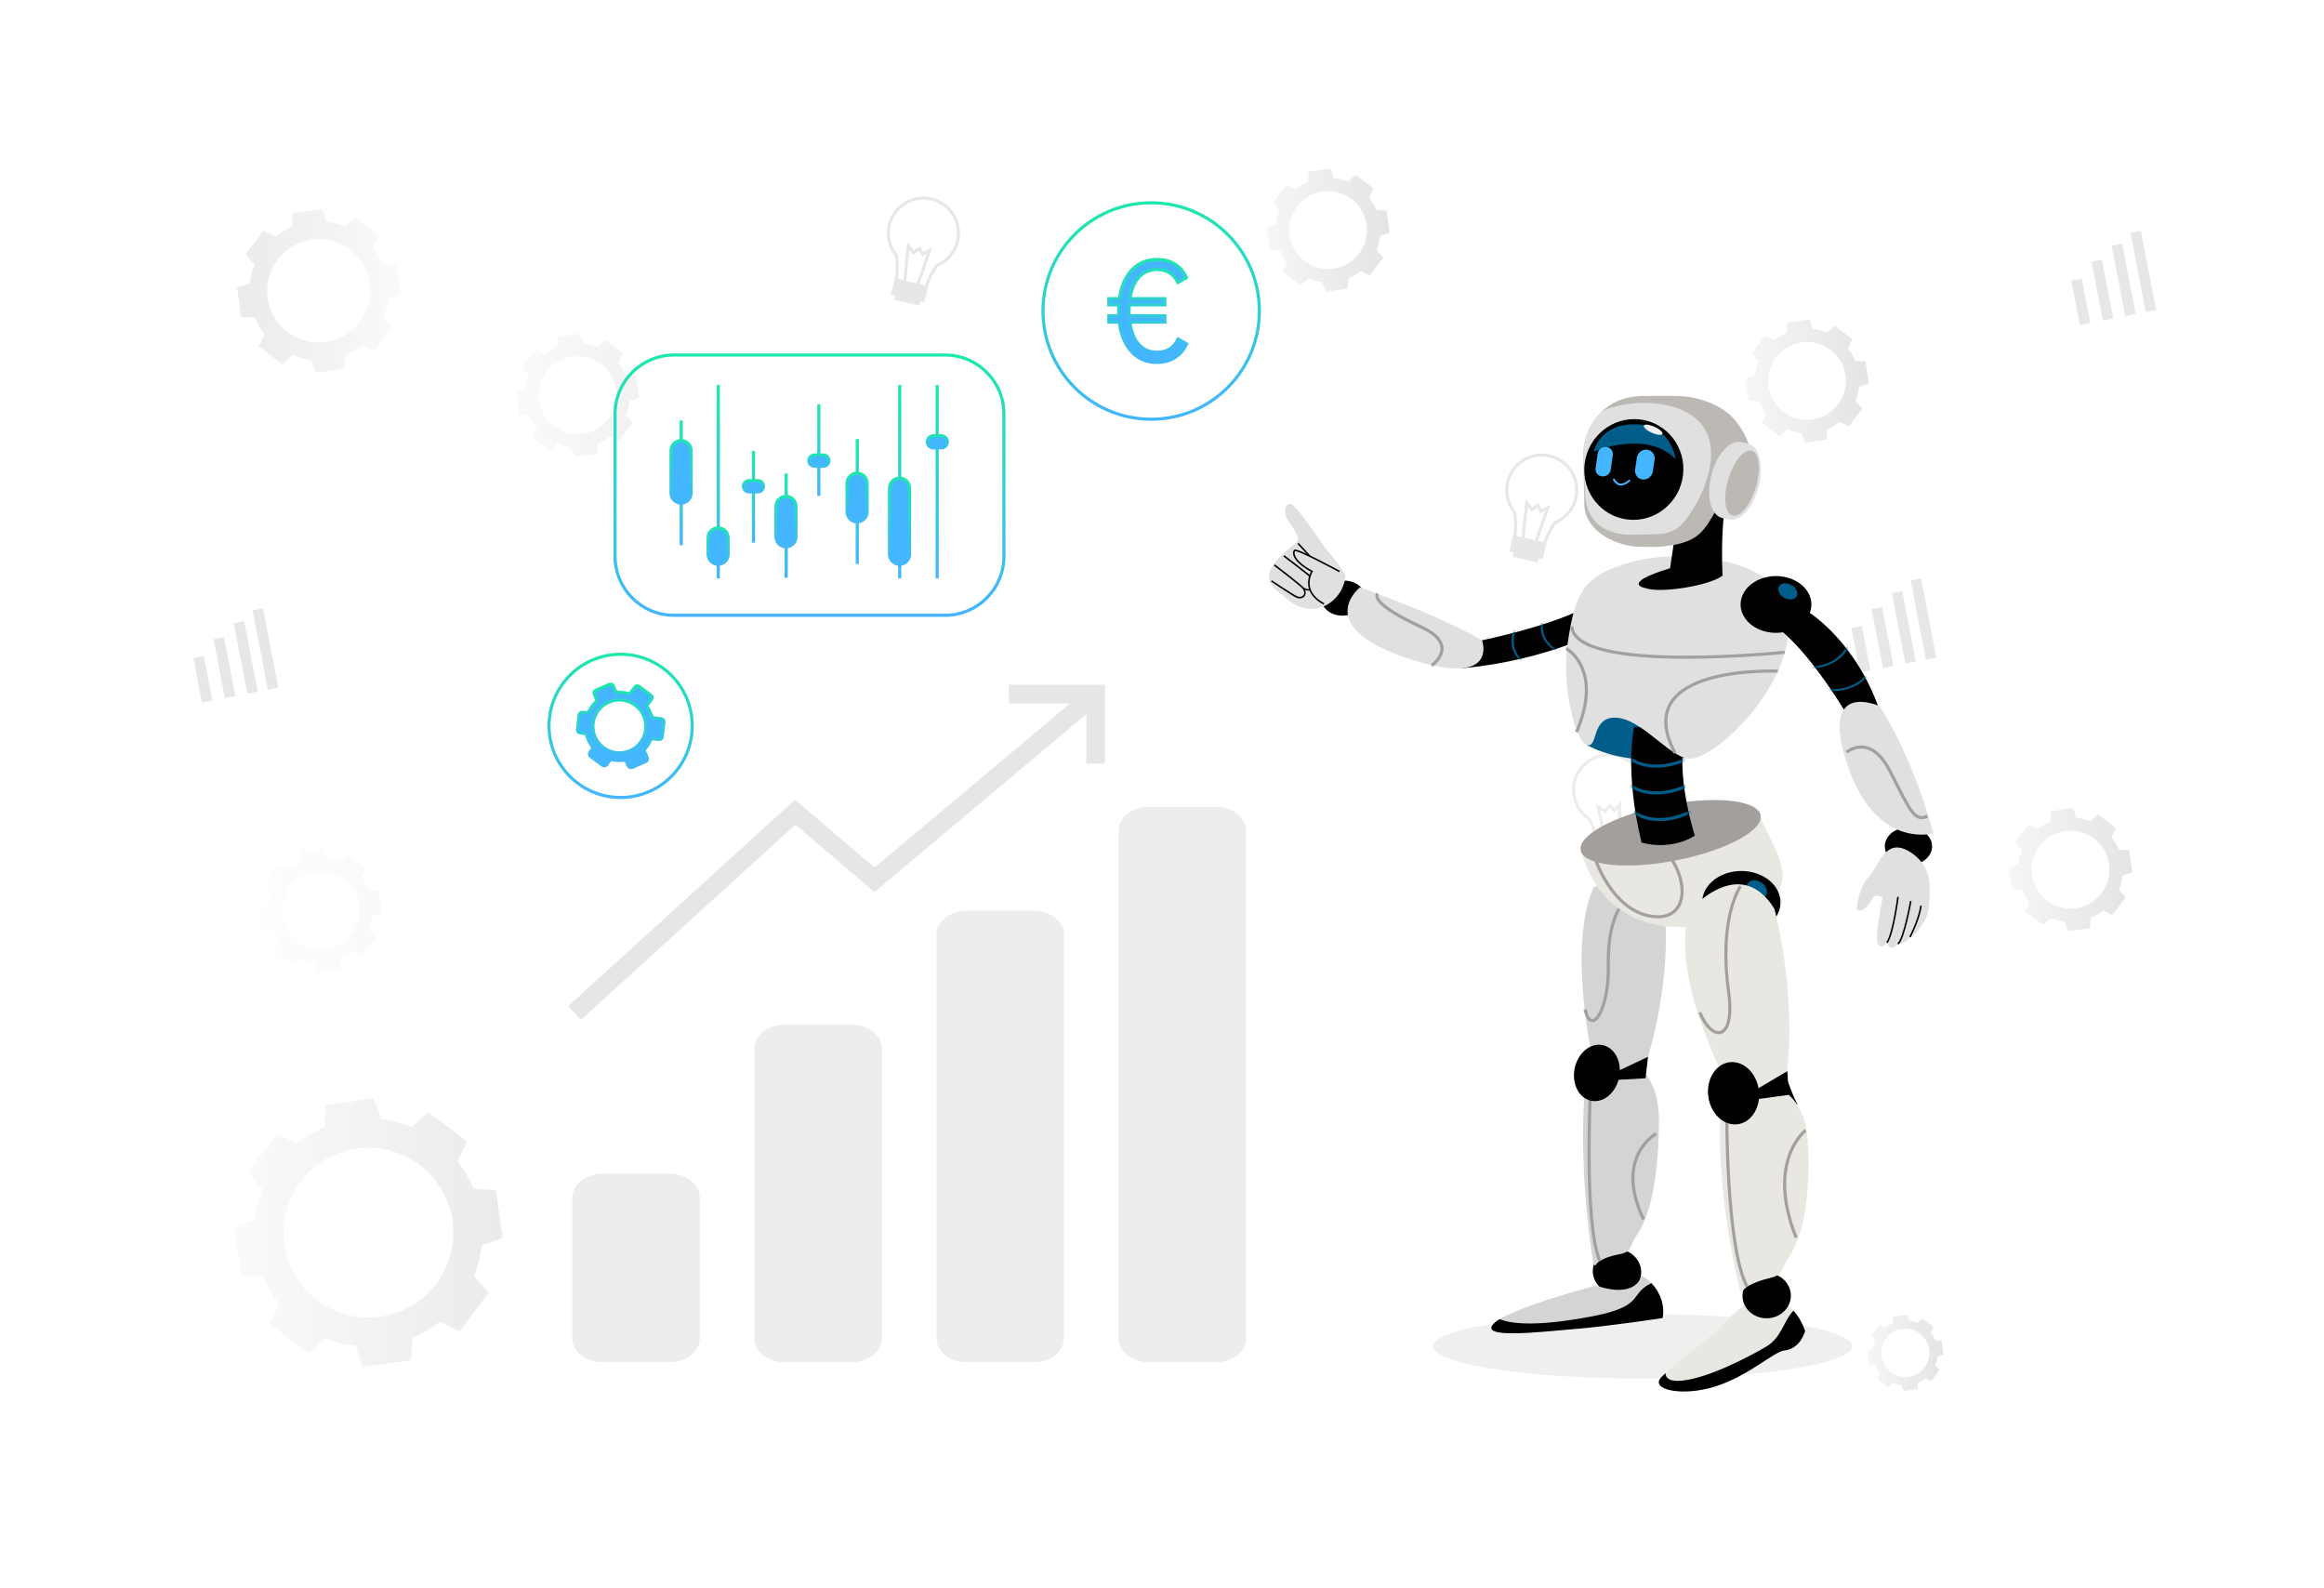 <svg xmlns="http://www.w3.org/2000/svg" width="745" height="509" viewBox="0 0 745 509" fill="none"><g filter="url(#filter0_d_803_9345)"><rect x="20" y="20" width="705" height="469" rx="14" fill="white" fill-opacity="0.4"></rect></g><g opacity="0.5"><path d="M84.33 409.17C85.65 412.35 87.41 415.28 89.5 417.9L86.42 424.35L92.63 429.01L98.84 433.67L104.17 428.91C107.28 430.19 110.58 431.05 114 431.43L116.38 438.16L124.07 437.06L131.76 435.96L132.17 428.83C135.35 427.51 138.28 425.75 140.9 423.66L147.35 426.74L152.01 420.53L156.67 414.32L151.91 408.99C153.19 405.88 154.05 402.58 154.43 399.16L161.16 396.78L160.06 389.09L158.96 381.4L151.83 380.99C150.51 377.81 148.75 374.88 146.66 372.26L149.74 365.81L143.53 361.15L137.32 356.49L131.99 361.25C128.88 359.97 125.58 359.11 122.16 358.73L119.78 352L112.09 353.1L104.4 354.2L103.99 361.33C100.81 362.65 97.88 364.41 95.26 366.5L88.81 363.42L84.15 369.63L79.49 375.84L84.25 381.17C82.97 384.28 82.11 387.58 81.73 391L75 393.38L76.1 401.07L77.2 408.76L84.33 409.17ZM114.25 368.14C129.13 366.02 142.91 376.35 145.03 391.23C147.15 406.11 136.82 419.89 121.94 422.01C107.06 424.13 93.28 413.8 91.16 398.92C89.03 384.05 99.37 370.27 114.25 368.14Z" fill="url(#paint0_linear_803_9345)"></path></g><g opacity="0.5"><path d="M122.768 84.647C121.964 82.711 120.893 80.927 119.621 79.332L121.496 75.406L117.716 72.57L113.936 69.733L110.691 72.63C108.798 71.851 106.789 71.328 104.707 71.097L103.259 67L98.578 67.669L93.897 68.339L93.647 72.679C91.711 73.483 89.928 74.554 88.333 75.826L84.407 73.951L81.57 77.732L78.734 81.512L81.631 84.756C80.852 86.649 80.328 88.658 80.097 90.74L76 92.189L76.67 96.87L77.34 101.551L81.68 101.8C82.483 103.736 83.555 105.519 84.827 107.114L82.952 111.04L86.732 113.877L90.512 116.714L93.757 113.816C95.65 114.595 97.659 115.119 99.74 115.35L101.189 119.447L105.87 118.777L110.551 118.108L110.801 113.767C112.736 112.964 114.52 111.893 116.115 110.62L120.041 112.495L122.878 108.715L125.714 104.935L122.817 101.691C123.596 99.797 124.119 97.789 124.351 95.707L128.447 94.258L127.778 89.577L127.108 84.896L122.768 84.647ZM104.555 109.622C95.498 110.913 87.109 104.625 85.819 95.567C84.528 86.509 90.817 78.121 99.874 76.831C108.932 75.54 117.32 81.828 118.61 90.886C119.907 99.938 113.613 108.326 104.555 109.622Z" fill="url(#paint1_linear_803_9345)"></path></g><g opacity="0.5"><path d="M169.625 133.133C170.235 134.593 171.035 135.933 171.995 137.133L170.585 140.093L173.435 142.233L176.285 144.373L178.725 142.193C180.145 142.783 181.665 143.173 183.235 143.353L184.325 146.443L187.845 145.943L191.365 145.443L191.555 142.173C193.015 141.563 194.355 140.763 195.555 139.803L198.515 141.213L200.655 138.363L202.795 135.513L200.615 133.073C201.205 131.653 201.595 130.133 201.775 128.563L204.865 127.473L204.365 123.953L203.865 120.433L200.595 120.243C199.985 118.783 199.185 117.443 198.225 116.243L199.635 113.283L196.785 111.143L193.935 109.003L191.495 111.183C190.075 110.593 188.555 110.203 186.985 110.023L185.895 106.933L182.375 107.433L178.855 107.933L178.665 111.203C177.205 111.813 175.865 112.613 174.665 113.573L171.705 112.163L169.565 115.013L167.425 117.863L169.605 120.303C169.015 121.723 168.625 123.243 168.445 124.813L165.355 125.903L165.855 129.423L166.355 132.943L169.625 133.133ZM183.345 114.323C190.165 113.353 196.485 118.093 197.455 124.913C198.425 131.733 193.685 138.053 186.865 139.023C180.045 139.993 173.725 135.253 172.755 128.433C171.785 121.613 176.525 115.293 183.345 114.323Z" fill="url(#paint2_linear_803_9345)"></path></g><path d="M648.27 285.2C648.88 286.66 649.68 288 650.64 289.2L649.23 292.16L652.08 294.3L654.93 296.44L657.37 294.26C658.79 294.85 660.31 295.24 661.88 295.42L662.97 298.51L666.49 298.01L670.01 297.51L670.2 294.24C671.66 293.63 673 292.83 674.2 291.87L677.16 293.28L679.3 290.43L681.44 287.58L679.26 285.14C679.85 283.72 680.24 282.2 680.42 280.63L683.51 279.54L683.01 276.02L682.51 272.5L679.24 272.31C678.63 270.85 677.83 269.51 676.87 268.31L678.28 265.35L675.43 263.21L672.58 261.07L670.14 263.25C668.72 262.66 667.2 262.27 665.63 262.09L664.54 259L661.02 259.5L657.5 260L657.31 263.27C655.85 263.88 654.51 264.68 653.31 265.64L650.35 264.23L648.21 267.08L646.07 269.93L648.25 272.37C647.66 273.79 647.27 275.31 647.09 276.88L644 277.97L644.5 281.49L645 285.01L648.27 285.2ZM661.99 266.39C668.81 265.42 675.13 270.16 676.1 276.98C677.07 283.8 672.33 290.12 665.51 291.09C658.69 292.06 652.37 287.32 651.4 280.5C650.43 273.68 655.17 267.36 661.99 266.39Z" fill="url(#paint3_linear_803_9345)"></path><path d="M410.27 80.2C410.88 81.66 411.68 83 412.64 84.2L411.23 87.16L414.08 89.3L416.93 91.44L419.37 89.26C420.79 89.85 422.31 90.24 423.88 90.42L424.97 93.51L428.49 93.01L432.01 92.51L432.2 89.24C433.66 88.63 435 87.83 436.2 86.87L439.16 88.28L441.3 85.43L443.44 82.58L441.26 80.14C441.85 78.72 442.24 77.2 442.42 75.63L445.51 74.54L445.01 71.02L444.51 67.5L441.24 67.31C440.63 65.85 439.83 64.51 438.87 63.31L440.28 60.35L437.43 58.21L434.58 56.07L432.14 58.25C430.72 57.66 429.2 57.27 427.63 57.09L426.54 54L423.02 54.5L419.5 55L419.31 58.27C417.85 58.88 416.51 59.68 415.31 60.64L412.35 59.23L410.21 62.08L408.07 64.93L410.25 67.37C409.66 68.79 409.27 70.31 409.09 71.88L406 72.97L406.5 76.49L407 80.01L410.27 80.2ZM423.99 61.39C430.81 60.42 437.13 65.16 438.1 71.98C439.07 78.8 434.33 85.12 427.51 86.09C420.69 87.06 414.37 82.32 413.4 75.5C412.43 68.68 417.17 62.36 423.99 61.39Z" fill="url(#paint4_linear_803_9345)"></path><g opacity="0.2"><path d="M87.27 298.2C87.88 299.66 88.68 301 89.64 302.2L88.23 305.16L91.08 307.3L93.93 309.44L96.37 307.26C97.79 307.85 99.31 308.24 100.88 308.42L101.97 311.51L105.49 311.01L109.01 310.51L109.2 307.24C110.66 306.63 112 305.83 113.2 304.87L116.16 306.28L118.3 303.43L120.44 300.58L118.26 298.14C118.85 296.72 119.24 295.2 119.42 293.63L122.51 292.54L122.01 289.02L121.51 285.5L118.24 285.31C117.63 283.85 116.83 282.51 115.87 281.31L117.28 278.35L114.43 276.21L111.58 274.07L109.14 276.25C107.72 275.66 106.2 275.27 104.63 275.09L103.54 272L100.02 272.5L96.5 273L96.31 276.27C94.85 276.88 93.51 277.68 92.31 278.64L89.35 277.23L87.21 280.08L85.07 282.93L87.25 285.37C86.66 286.79 86.27 288.31 86.09 289.88L83 290.97L83.5 294.49L84 298.01L87.27 298.2ZM100.99 279.39C107.81 278.42 114.13 283.16 115.1 289.98C116.07 296.8 111.33 303.12 104.51 304.09C97.69 305.06 91.37 300.32 90.4 293.5C89.43 286.68 94.17 280.36 100.99 279.39Z" fill="url(#paint5_linear_803_9345)"></path></g><path d="M563.795 128.563C564.405 130.023 565.205 131.363 566.165 132.563L564.755 135.523L567.605 137.663L570.455 139.803L572.895 137.623C574.315 138.213 575.835 138.603 577.405 138.783L578.495 141.873L582.015 141.373L585.535 140.873L585.725 137.603C587.185 136.993 588.525 136.193 589.725 135.233L592.685 136.643L594.825 133.793L596.965 130.943L594.785 128.503C595.375 127.083 595.765 125.563 595.945 123.993L599.035 122.903L598.535 119.383L598.035 115.863L594.765 115.673C594.155 114.213 593.355 112.873 592.395 111.673L593.805 108.713L590.955 106.573L588.105 104.433L585.665 106.613C584.245 106.023 582.725 105.633 581.155 105.453L580.065 102.363L576.545 102.863L573.025 103.363L572.835 106.633C571.375 107.243 570.035 108.043 568.835 109.003L565.875 107.593L563.735 110.443L561.595 113.293L563.775 115.733C563.185 117.153 562.795 118.673 562.615 120.243L559.525 121.333L560.025 124.853L560.525 128.373L563.795 128.563ZM577.515 109.753C584.335 108.783 590.655 113.523 591.625 120.343C592.595 127.163 587.855 133.483 581.035 134.453C574.215 135.423 567.895 130.683 566.925 123.863C565.955 117.043 570.695 110.723 577.515 109.753Z" fill="url(#paint6_linear_803_9345)"></path><path d="M601.174 437.616C601.553 438.522 602.049 439.353 602.644 440.097L601.77 441.934L603.538 443.261L605.306 444.589L606.819 443.236C607.7 443.602 608.643 443.844 609.617 443.956L610.293 445.873L612.477 445.563L614.661 445.252L614.779 443.224C615.684 442.845 616.516 442.349 617.26 441.754L619.096 442.628L620.424 440.86L621.751 439.092L620.399 437.579C620.765 436.698 621.007 435.755 621.119 434.781L623.035 434.105L622.725 431.921L622.415 429.738L620.386 429.62C620.008 428.714 619.512 427.883 618.916 427.138L619.791 425.302L618.023 423.974L616.255 422.647L614.741 423.999C613.86 423.633 612.917 423.391 611.944 423.28L611.267 421.363L609.084 421.673L606.9 421.983L606.782 424.012C605.877 424.39 605.045 424.886 604.301 425.482L602.465 424.607L601.137 426.375L599.81 428.143L601.162 429.657C600.796 430.538 600.554 431.481 600.442 432.455L598.525 433.131L598.836 435.314L599.146 437.498L601.174 437.616ZM609.685 425.947C613.916 425.345 617.837 428.286 618.439 432.517C619.04 436.747 616.1 440.668 611.869 441.27C607.638 441.872 603.718 438.931 603.116 434.7C602.514 430.47 605.455 426.549 609.685 425.947Z" fill="url(#paint7_linear_803_9345)"></path><path d="M516.776 273.833C515.496 273.853 514.276 273.483 513.296 272.783C512.186 271.983 511.516 270.863 511.406 269.603C511.006 267.143 510.006 264.653 509.216 262.963C505.966 260.823 504.005 257.233 503.945 253.343C503.855 246.883 509.035 241.553 515.505 241.463C521.965 241.373 527.295 246.553 527.385 253.023C527.435 256.543 525.925 259.853 523.245 262.123C522.585 264.573 522.255 266.783 522.265 268.713C522.465 271.283 520.206 273.573 517.226 273.823C517.076 273.833 516.926 273.833 516.776 273.833ZM515.515 242.423C509.585 242.503 504.826 247.403 504.906 253.333C504.956 256.943 506.806 260.273 509.846 262.233L509.966 262.303L510.026 262.423C510.856 264.183 511.936 266.823 512.356 269.463V269.503C512.436 270.483 512.966 271.373 513.856 272.003C514.766 272.653 515.936 272.953 517.146 272.853C519.616 272.653 521.485 270.813 521.315 268.753V268.733V268.713C521.305 266.663 521.656 264.303 522.366 261.703L522.406 261.553L522.526 261.453C525.056 259.363 526.485 256.283 526.435 253.003C526.345 247.093 521.445 242.333 515.515 242.423Z" fill="#ECECEC"></path><path d="M514.256 270.053L511.586 257.463L514.436 259.423L515.916 257.453L517.496 259.033L519.786 256.713L519.416 269.593L518.456 269.563L518.756 259.123L517.496 260.393L516.016 258.913L514.646 260.733L513.026 259.613L515.196 269.853L514.256 270.053Z" fill="#ECECEC"></path><path d="M521.291 272.279L513.009 272.967L513.286 276.306L521.568 275.618L521.291 272.279Z" fill="#ECECEC"></path><path d="M522.353 268.748L511.4 269.658L511.847 275.03L522.799 274.12L522.353 268.748Z" fill="#ECECEC"></path><path d="M290.775 94.743C289.555 94.373 288.505 93.653 287.785 92.683C286.965 91.583 286.675 90.303 286.955 89.073C287.325 86.613 287.135 83.933 286.895 82.073C284.455 79.043 283.675 75.023 284.815 71.303C286.695 65.123 293.265 61.623 299.445 63.513C305.625 65.393 309.125 71.963 307.235 78.143C306.205 81.513 303.765 84.203 300.515 85.553C299.145 87.683 298.155 89.693 297.575 91.523C296.985 94.033 294.135 95.523 291.215 94.853C291.055 94.823 290.915 94.783 290.775 94.743ZM299.145 64.433C293.465 62.703 287.445 65.913 285.715 71.583C284.665 75.043 285.405 78.773 287.705 81.573L287.795 81.683L287.815 81.823C288.065 83.753 288.285 86.603 287.885 89.243L287.875 89.283C287.655 90.243 287.885 91.253 288.535 92.123C289.205 93.023 290.225 93.663 291.405 93.933C293.815 94.493 296.155 93.313 296.625 91.303V91.283L296.635 91.263C297.245 89.303 298.305 87.163 299.775 84.913L299.855 84.783L299.995 84.723C303.045 83.503 305.345 81.003 306.295 77.873C308.035 72.193 304.825 66.163 299.145 64.433Z" fill="#E7E7E7"></path><path d="M289.525 90.362L290.815 77.562L292.935 80.293L294.945 78.873L295.965 80.862L298.855 79.343L294.585 91.502L293.675 91.183L297.145 81.323L295.555 82.162L294.595 80.293L292.745 81.612L291.535 80.052L290.475 90.463L289.525 90.362Z" fill="#E7E7E7"></path><path d="M295.469 94.681L287.373 92.81L286.619 96.074L294.715 97.945L295.469 94.681Z" fill="#E7E7E7"></path><path d="M297.544 91.651L286.836 89.177L285.623 94.429L296.33 96.903L297.544 91.651Z" fill="#E7E7E7"></path><path d="M489 177.106C487.78 176.736 486.73 176.016 486.01 175.046C485.19 173.946 484.9 172.666 485.18 171.436C485.55 168.976 485.36 166.296 485.12 164.436C482.68 161.406 481.9 157.386 483.04 153.666C484.92 147.486 491.49 143.986 497.67 145.876C503.85 147.756 507.35 154.326 505.46 160.506C504.43 163.876 501.99 166.566 498.74 167.916C497.37 170.046 496.38 172.056 495.8 173.886C495.21 176.396 492.36 177.886 489.44 177.216C489.28 177.186 489.14 177.146 489 177.106ZM497.37 146.796C491.69 145.066 485.67 148.276 483.94 153.946C482.89 157.406 483.63 161.136 485.93 163.936L486.02 164.046L486.04 164.186C486.29 166.116 486.51 168.966 486.11 171.606L486.1 171.646C485.88 172.606 486.11 173.616 486.76 174.486C487.43 175.386 488.45 176.026 489.63 176.296C492.04 176.856 494.38 175.676 494.85 173.666V173.646L494.86 173.626C495.47 171.666 496.53 169.526 498 167.276L498.08 167.146L498.22 167.086C501.27 165.866 503.57 163.366 504.52 160.236C506.26 154.556 503.05 148.526 497.37 146.796Z" fill="#E7E7E7"></path><path d="M487.75 172.725L489.04 159.925L491.16 162.655L493.17 161.235L494.19 163.225L497.08 161.705L492.81 173.865L491.9 173.545L495.37 163.685L493.78 164.525L492.82 162.655L490.97 163.975L489.76 162.415L488.7 172.825L487.75 172.725Z" fill="#E7E7E7"></path><path d="M493.694 177.043L485.598 175.173L484.844 178.437L492.94 180.307L493.694 177.043Z" fill="#E7E7E7"></path><path d="M495.768 174.014L485.061 171.54L483.847 176.792L494.555 179.265L495.768 174.014Z" fill="#E7E7E7"></path><path d="M686.305 74L682.967 74.644L687.87 100.065L691.209 99.421L686.305 74Z" fill="#E7E7E7"></path><path d="M680.27 78.086L676.932 78.731L681.288 101.304L684.627 100.66L680.27 78.086Z" fill="#E7E7E7"></path><path d="M673.8 83.231L670.462 83.876L674.102 102.748L677.441 102.104L673.8 83.231Z" fill="#E7E7E7"></path><path d="M667.338 89.306L664 89.95L666.739 104.148L670.077 103.504L667.338 89.306Z" fill="#E7E7E7"></path><path d="M615.831 185.363L612.492 186.007L617.396 211.428L620.734 210.784L615.831 185.363Z" fill="#E7E7E7"></path><path d="M609.795 189.449L606.457 190.093L610.814 212.667L614.152 212.023L609.795 189.449Z" fill="#E7E7E7"></path><path d="M603.326 194.594L599.987 195.238L603.628 214.11L606.966 213.466L603.326 194.594Z" fill="#E7E7E7"></path><path d="M596.864 200.669L593.525 201.312L596.264 215.511L599.603 214.867L596.864 200.669Z" fill="#E7E7E7"></path><path d="M84.305 195L80.967 195.644L85.87 221.065L89.209 220.421L84.305 195Z" fill="#E7E7E7"></path><path d="M78.27 199.086L74.932 199.73L79.288 222.304L82.627 221.66L78.27 199.086Z" fill="#E7E7E7"></path><path d="M71.8 204.232L68.462 204.875L72.102 223.748L75.441 223.104L71.8 204.232Z" fill="#E7E7E7"></path><path d="M65.338 210.306L62 210.95L64.739 225.148L68.077 224.504L65.338 210.306Z" fill="#E7E7E7"></path><path d="M214.762 436.605H193.032C187.732 436.605 183.448 433.17 183.448 428.92V383.893C183.448 379.643 187.732 376.207 193.032 376.207H214.762C220.062 376.207 224.347 379.643 224.347 383.893V428.92C224.347 433.17 220.048 436.605 214.762 436.605Z" fill="#EDEDED"></path><path d="M273.136 436.605H251.406C246.106 436.605 241.822 433.17 241.822 428.92V336.115C241.822 331.865 246.106 328.429 251.406 328.429H273.136C278.436 328.429 282.721 331.865 282.721 336.115V428.92C282.721 433.17 278.422 436.605 273.136 436.605Z" fill="#EDEDED"></path><path d="M331.51 436.606H309.779C304.479 436.606 300.195 433.17 300.195 428.92V299.588C300.195 295.338 304.479 291.902 309.779 291.902H331.51C336.81 291.902 341.094 295.338 341.094 299.588V428.92C341.094 433.17 336.81 436.606 331.51 436.606Z" fill="#EDEDED"></path><path d="M389.883 436.605H368.154C362.854 436.605 358.569 433.17 358.569 428.92V266.307C358.569 262.057 362.854 258.622 368.154 258.622H389.883C395.183 258.622 399.468 262.057 399.468 266.307V428.92C399.468 433.17 395.183 436.605 389.883 436.605Z" fill="#EDEDED"></path><path d="M526.552 441.871C563.653 441.871 593.729 437.235 593.729 431.517C593.729 425.799 563.653 421.164 526.552 421.164C489.45 421.164 459.374 425.799 459.374 431.517C459.374 437.235 489.45 441.871 526.552 441.871Z" fill="#F0EFEE"></path><path d="M517.703 414.765C521.973 415.202 525.727 412.333 526.095 408.354C526.463 404.376 523.283 400.81 519.013 400.374C514.744 399.937 510.99 402.806 510.622 406.784C510.254 410.763 513.434 414.34 517.703 414.765Z" fill="black"></path><path d="M509.444 338.712C509.444 338.712 504.218 361.663 510.754 405.025C510.843 405.604 511.373 405.757 511.667 405.285C512.58 403.821 516.025 402.581 518.704 402.097C523.357 401.259 521.943 399.972 524.638 396.006C528.509 390.292 531.601 379.749 531.807 359.774C532.102 333.813 509.444 338.712 509.444 338.712Z" fill="#D4D4D4"></path><path d="M509.945 347.579C509.945 347.579 507.56 390.929 512.801 404.116" stroke="#A29F9C" stroke-miterlimit="10"></path><path d="M511.652 412.05C511.652 412.05 483.105 419.499 478.762 424.339C474.404 429.18 493.013 426.972 505.144 425.945C516.407 424.989 532.969 422.462 532.969 422.462C532.969 422.462 534.795 413.939 526.256 408.827C526.256 408.827 524.857 416.465 511.652 412.05Z" fill="#D4D4D4"></path><path d="M505.13 425.945C516.392 424.988 532.955 422.462 532.955 422.462C532.955 422.462 534.545 416.901 529.392 411.258C520.912 415.402 529.451 419.463 502.23 423.265C485.741 425.567 481.089 422.887 481.089 422.887L480.573 422.899C479.778 423.395 479.16 423.879 478.733 424.351C474.405 429.179 492.999 426.972 505.13 425.945Z" fill="black"></path><path d="M530.895 363.398C530.895 363.398 517.306 370.753 526.875 390.846" stroke="#A29F9C" stroke-miterlimit="10"></path><path d="M510.975 284.24C510.975 284.24 526.831 280.203 534.001 297.416C534.001 297.416 535.164 319.351 526.507 344.308C526.507 344.308 515.686 348.487 511.196 342.868C511.196 342.868 501.965 303.614 510.975 284.24Z" fill="#D4D4D4"></path><path d="M524.74 286.082C524.74 286.082 515.155 287.936 515.568 309.835C515.818 323.353 510.194 332.597 508.118 323.506" stroke="#A29F9C" stroke-miterlimit="10"></path><path d="M518.998 345.489C520.072 340.577 517.776 335.879 513.86 334.993C509.944 334.108 505.895 337.378 504.82 342.289C503.745 347.2 506.042 351.899 509.958 352.785C513.874 353.67 517.923 350.412 518.998 345.489Z" fill="black"></path><path d="M517.084 344.025L528.303 338.724L527.522 345.595L516.26 346.244L517.084 344.025Z" fill="black"></path><path d="M563.017 357.306C563.017 357.306 550.062 333.482 551.843 293.023L564.269 294.96C564.269 294.96 566.86 335.796 576.208 353.977L563.017 357.306Z" fill="black"></path><mask id="mask0_803_9345" style="mask-type:luminance" maskUnits="userSpaceOnUse" x="551" y="293" width="26" height="65"><path d="M563.016 357.306C563.016 357.306 550.061 333.482 551.842 293.023L564.268 294.96C564.268 294.96 566.859 335.796 576.207 353.977L563.016 357.306Z" fill="white"></path></mask><g mask="url(#mask0_803_9345)"><path d="M545.791 301.536C545.791 301.536 556.141 307.958 569.464 301.111" stroke="#005C88" stroke-miterlimit="10"></path><path d="M546.777 312.491C546.777 312.491 557.127 318.914 570.451 312.066" stroke="#005C88" stroke-miterlimit="10"></path><path d="M546.954 323.07C546.954 323.07 557.304 329.492 570.627 322.645" stroke="#005C88" stroke-miterlimit="10"></path><path d="M549.634 333.778C549.634 333.778 559.984 340.2 573.307 333.353" stroke="#005C88" stroke-miterlimit="10"></path><path d="M551.253 344.603C551.253 344.603 561.603 351.026 574.926 344.178" stroke="#005C88" stroke-miterlimit="10"></path></g><path d="M506.838 272.836C515.392 302.15 544.1 299.718 560.53 292.481C577.99 284.795 570.777 275.929 564.475 262.435C539.801 277.121 514.744 273.922 506.838 272.836Z" fill="#E9E7E2"></path><path d="M538.338 275.562C554.218 272.277 565.847 265.745 564.312 260.972C562.776 256.199 548.658 254.993 532.778 258.278C516.898 261.563 505.269 268.095 506.805 272.868C508.34 277.641 522.458 278.847 538.338 275.562Z" fill="#A29F9C"></path><path d="M511.446 275.41C511.446 275.41 516.496 290.852 528.289 293.472C540.081 296.093 541.921 284.571 535.797 275.28" stroke="#A29F9C" stroke-miterlimit="10"></path><path d="M508.752 238.8C508.752 238.8 521.502 246.674 543.423 242.318C560.471 238.941 508.62 207.939 508.752 238.8Z" fill="#005C88"></path><path d="M523.828 233.098C523.828 233.098 520.604 246.922 526.228 270.05L526.478 270.12C532.22 271.655 538.536 270.805 543.306 267.854C543.306 267.854 535.459 243.298 541.774 232.779L523.828 233.098Z" fill="black"></path><mask id="mask1_803_9345" style="mask-type:luminance" maskUnits="userSpaceOnUse" x="522" y="232" width="22" height="39"><path d="M523.828 233.098C523.828 233.098 520.604 246.922 526.228 270.05L526.478 270.12C532.22 271.655 538.536 270.805 543.306 267.854C543.306 267.854 535.459 243.298 541.774 232.779L523.828 233.098Z" fill="white"></path></mask><g mask="url(#mask1_803_9345)"><path d="M521.046 241.952C521.046 241.952 527.376 249.011 540.479 243.404" stroke="#005C88" stroke-miterlimit="10"></path></g><mask id="mask2_803_9345" style="mask-type:luminance" maskUnits="userSpaceOnUse" x="522" y="232" width="22" height="39"><path d="M523.828 233.098C523.828 233.098 520.604 246.922 526.228 270.05L526.478 270.12C532.22 271.655 538.536 270.805 543.306 267.854C543.306 267.854 535.459 243.298 541.774 232.779L523.828 233.098Z" fill="white"></path></mask><g mask="url(#mask2_803_9345)"><path d="M521.046 250.546C521.046 250.546 527.376 257.606 540.479 251.998" stroke="#005C88" stroke-miterlimit="10"></path></g><mask id="mask3_803_9345" style="mask-type:luminance" maskUnits="userSpaceOnUse" x="522" y="232" width="22" height="39"><path d="M523.828 233.098C523.828 233.098 520.604 246.922 526.228 270.05L526.478 270.12C532.22 271.655 538.536 270.805 543.306 267.854C543.306 267.854 535.459 243.298 541.774 232.779L523.828 233.098Z" fill="white"></path></mask><g mask="url(#mask3_803_9345)"><path d="M522.635 259.472C522.635 259.472 529.407 266.26 542.127 260.109" stroke="#005C88" stroke-miterlimit="10"></path></g><path d="M526.033 200.085C530.406 196.915 530.857 191.601 527.04 188.215C523.223 184.829 516.584 184.655 512.212 187.825C507.839 190.995 507.388 196.309 511.205 199.695C515.022 203.08 521.661 203.255 526.033 200.085Z" fill="black"></path><path d="M514.493 201.458C514.493 201.458 496.767 211.587 468.972 214.161L473.388 205.578C473.388 205.578 501.39 200.065 511.784 192.509L514.493 201.458Z" fill="black"></path><mask id="mask4_803_9345" style="mask-type:luminance" maskUnits="userSpaceOnUse" x="468" y="192" width="47" height="23"><path d="M514.495 201.458C514.495 201.458 496.769 211.587 468.974 214.161L470.24 206.322C470.24 206.322 501.392 200.053 511.786 192.498L514.495 201.458Z" fill="white"></path></mask><g mask="url(#mask4_803_9345)"><path d="M485.256 201.553L485.962 201.694C482.65 211.186 492.028 213.949 492.425 214.067L492.16 214.622C492.057 214.586 481.752 211.576 485.256 201.553Z" fill="#005C88"></path><path d="M494.634 196.96L495.34 197.102C493.942 201.104 494.604 204.398 497.313 206.901C499.33 208.766 501.774 209.463 501.804 209.475L501.539 210.029C501.435 209.994 491.145 206.984 494.634 196.96Z" fill="#005C88"></path></g><path d="M424.04 189.971C425.38 187.032 429.414 185.426 433.05 186.382C436.686 187.35 438.556 190.514 437.216 193.466C435.877 196.405 431.843 198.011 428.206 197.055C424.57 196.087 422.7 192.911 424.04 189.971Z" fill="black"></path><path d="M475.127 205.307C475.127 205.307 464.88 198.613 435.965 188.259C435.965 188.259 419.712 201.069 452.896 211.54C480.5 220.241 475.127 205.307 475.127 205.307Z" fill="#E1E0E0"></path><path d="M516.261 191.022C514.686 191.813 512.86 191.695 512.153 190.774C511.461 189.853 512.168 188.472 513.729 187.681C515.304 186.89 517.13 187.008 517.836 187.929C518.543 188.85 517.836 190.231 516.261 191.022Z" fill="#005C88"></path><path d="M431.299 184.316C431.299 184.316 430.548 182.463 425.439 176.335C423.378 173.856 415.605 161.779 413.735 161.519C411.865 161.259 411.247 164.589 412.984 166.926C414.707 169.252 416.503 172.239 416.061 173.325C415.619 174.399 405.608 180.491 406.963 185.756C407.728 188.743 410.025 189.688 412.042 191.529C421.199 199.888 431.034 192.261 431.299 184.316Z" fill="#E1E0E0"></path><path d="M408.524 181.093C408.524 181.093 417.24 187.728 417.799 188.566C419.213 190.668 417.505 192.132 415.62 191.305C414.354 190.739 407.582 186.193 407.582 186.193" stroke="black" stroke-width="0.5" stroke-miterlimit="10"></path><path d="M411.556 178.154C411.556 178.154 420.33 184.753 420.89 185.58C422.318 187.669 420.242 190.29 417.665 188.425" stroke="black" stroke-width="0.5" stroke-miterlimit="10"></path><path d="M416.104 174.163C416.104 174.163 423.51 182.085 423.863 182.982C424.746 185.249 422.7 186.417 421.051 185.308" stroke="black" stroke-width="0.5" stroke-miterlimit="10"></path><path d="M429.414 183.183C429.414 183.183 415.619 175.686 415.001 176.43C414.382 177.162 414.441 179.806 420.58 183.159C420.58 183.159 416.605 189.44 424.452 193.572" fill="#E1E0E0"></path><path d="M429.414 183.183C429.414 183.183 415.619 175.686 415.001 176.43C414.382 177.162 414.441 179.806 420.58 183.159C420.58 183.159 416.605 189.44 424.452 193.572" stroke="black" stroke-width="0.5" stroke-miterlimit="10"></path><path d="M458.918 213.335C458.918 213.335 468.311 206.806 455.577 200.951C440.737 194.127 440.957 191.069 441.59 190.231" stroke="#A29F9C" stroke-miterlimit="10"></path><path d="M540.081 178.413C540.081 178.413 531.689 177.705 522.709 180.231C507.398 184.54 504.983 189.947 502.554 206.121C500.493 219.781 505.013 237.879 508.752 238.8C512.492 239.721 509.945 229.579 518.145 230.04C526.816 230.524 535.929 243.864 542.319 243.156C548.723 242.448 563.401 229.792 569.923 215.129C576.445 200.478 577.593 179.995 540.081 178.413Z" fill="#E1E0E0"></path><path d="M569.923 215.129C569.923 215.129 521.781 212.851 536.96 241.338" stroke="#A29F9C" stroke-miterlimit="10"></path><path d="M540.213 149.595L535.369 182.132C518.954 187.137 527.567 188.519 527.567 188.519C531.939 190.231 547.913 187.822 552.212 184.493C552.212 184.493 550.563 158.697 557.261 146.833L540.213 149.595Z" fill="black"></path><path d="M507.869 160.87L507.56 146.361C507.472 142.524 508.473 138.699 510.711 135.299C513.375 131.237 517.866 127.247 526.184 126.917C526.184 126.917 532.293 126.893 536.327 126.881C539.257 126.869 542.201 127.2 544.969 127.991C549.886 129.396 554.038 131.722 556.924 135.582C559.986 139.679 562.297 145.121 561.443 149.938C561.002 152.441 559.618 156.301 557.041 157.966L552.816 158.981C546.412 169.347 546.191 173.703 533.442 175.108C532.632 175.19 531.822 175.261 531.013 175.297L524.638 175.238C516.541 174.506 507.486 169.465 507.869 160.87Z" fill="#BCB9B5"></path><path d="M543.585 134.13C534.884 126.881 519.455 128.817 513.537 131.875C512.418 132.949 511.476 134.118 510.71 135.299C508.487 138.699 507.486 142.524 507.559 146.361L508.178 159.288C508.973 166.454 512.918 170.09 519.853 171.2C520.986 171.377 522.149 171.424 523.297 171.401L531.63 171.188C534.531 171.118 537.269 170.031 539.006 168.166C545.557 161.165 554.052 142.843 543.585 134.13Z" fill="#E1E0E0"></path><path d="M557.924 141.673L560.103 142.122C563.769 142.724 565.491 148.674 563.931 155.415C562.385 162.156 558.159 167.127 554.494 166.525L552.315 166.076C548.649 165.474 546.926 159.524 548.487 152.783C550.033 146.042 554.258 141.071 557.924 141.673Z" fill="#E1E0E0"></path><path d="M563.017 155.675C561.427 161.424 558.085 165.733 555.568 165.285C553.05 164.836 552.3 159.807 553.904 154.058C555.494 148.308 558.836 143.999 561.354 144.448C563.871 144.884 564.622 149.914 563.017 155.675Z" fill="#BCB9B5"></path><path d="M572.102 209.072C572.102 209.072 504.806 216.05 503.864 200.761" stroke="#A29F9C" stroke-miterlimit="10"></path><path d="M502.068 207.845C502.068 207.845 514.082 214.338 505.381 234.633" stroke="#A29F9C" stroke-miterlimit="10"></path><path d="M564.403 201.942C558.764 199.758 556.379 194.327 559.103 189.794C561.826 185.272 568.598 183.36 574.252 185.544C579.89 187.728 582.275 193.159 579.552 197.692C576.828 202.214 570.056 204.114 564.403 201.942Z" fill="black"></path><path d="M580.037 196.381C580.037 196.381 595.746 206.086 603.137 229.485L593.376 231.208C593.376 231.208 580.052 207.88 568.495 200.325L580.037 196.381Z" fill="black"></path><mask id="mask5_803_9345" style="mask-type:luminance" maskUnits="userSpaceOnUse" x="568" y="196" width="36" height="36"><path d="M580.037 196.381C580.037 196.381 595.746 206.086 603.137 229.485L593.376 231.208C593.376 231.208 580.052 207.88 568.495 200.325L580.037 196.381Z" fill="white"></path></mask><g mask="url(#mask5_803_9345)"><path d="M584.322 221.468L584.411 220.831C597.543 221.964 599.884 213.405 599.987 213.039L600.767 213.169C600.723 213.263 598.176 222.661 584.322 221.468Z" fill="#005C88"></path><path d="M576.857 214.232L576.946 213.594C582.467 214.066 586.765 212.897 589.725 210.123C591.918 208.057 592.507 205.826 592.522 205.802L593.302 205.932C593.258 206.038 590.711 215.424 576.857 214.232Z" fill="#005C88"></path></g><path d="M614.796 276.838C610.954 278.172 606.493 276.755 604.829 273.674C603.165 270.593 604.932 267.016 608.775 265.682C612.617 264.348 617.078 265.764 618.742 268.846C620.405 271.927 618.639 275.504 614.796 276.838Z" fill="black"></path><path d="M602.517 226.333C602.517 226.333 612.528 240.807 619.771 267.075C619.771 267.075 600.426 272.836 591.475 242.826C584.055 217.892 602.517 226.333 602.517 226.333Z" fill="#E1E0E0"></path><path d="M575.15 188.176C576.416 189.381 576.534 190.974 575.415 191.742C574.281 192.509 572.338 192.143 571.072 190.939C569.806 189.735 569.688 188.141 570.807 187.374C571.926 186.606 573.869 186.972 575.15 188.176Z" fill="#005C88"></path><path d="M612.618 273.261C616.519 275.882 618.654 279.754 618.61 284.476C618.566 288.372 618.463 292.811 616.829 295.432C614.031 299.918 612.279 300.355 612.279 300.355C611.543 301.559 610.263 302.362 608.864 302.516L608.408 302.563C605.772 305.585 604.889 302.161 604.889 302.161C603.903 303.555 602.062 304.039 601.768 301.677C601.326 298.183 603.52 287.64 603.52 287.64C603.52 287.64 601.149 286.235 600.325 287.865C598.22 291.973 595.997 291.997 595.585 291.713C595.172 291.43 595.113 291.395 595.614 288.667C596.1 286.035 597.248 282.906 598.75 281.407C602.268 277.912 603.991 268.834 611.234 272.47C611.72 272.694 612.176 272.966 612.618 273.261Z" fill="#E1E0E0"></path><path d="M608.436 287.463C608.436 287.463 606.919 299.339 604.888 302.149" stroke="black" stroke-width="0.5" stroke-miterlimit="10"></path><path d="M612.53 288.797C612.53 288.797 610.381 301.052 608.394 302.563" stroke="black" stroke-width="0.5" stroke-miterlimit="10"></path><path d="M612.279 300.344C612.279 300.344 615.224 294.712 615.813 290.285" stroke="black" stroke-width="0.5" stroke-miterlimit="10"></path><path d="M571.541 417.504C571.541 417.504 569.348 417.858 567.861 419.393C566.492 418.85 562.944 416.854 561.825 417.102C557.702 418.011 550.547 426.63 550.547 426.63C550.547 426.63 536.664 437.231 532.631 441.328C528.597 445.424 539.344 447.774 550.047 444.315C560.75 440.855 568.656 433.217 571.998 432.851C577.327 432.261 578.652 426.582 578.652 426.582C578.652 426.582 576.65 419.924 571.541 417.504Z" fill="#E9E7E2"></path><path d="M550.047 444.326C560.75 440.867 568.656 433.229 571.998 432.863C577.327 432.272 578.652 426.594 578.652 426.594C578.652 426.594 577.563 422.969 574.927 420.089C574.898 420.124 574.854 420.148 574.824 420.183C571.718 423.465 571.159 428.707 566.094 431.682C561.015 434.657 547.824 441.682 539.138 442.532C535.104 442.933 533.956 441.634 533.897 440.135C533.411 440.584 532.984 440.985 532.631 441.339C528.597 445.436 539.344 447.785 550.047 444.326Z" fill="black"></path><path d="M567.722 295.819C572.253 291.608 571.669 285.249 566.418 281.616C561.167 277.982 553.237 278.45 548.706 282.661C544.175 286.872 544.759 293.231 550.01 296.864C555.261 300.498 563.191 300.03 567.722 295.819Z" fill="black"></path><path d="M565.714 283.839C566.862 285.326 566.656 287.085 565.272 287.782C563.888 288.467 561.827 287.829 560.679 286.342C559.53 284.854 559.737 283.095 561.12 282.398C562.504 281.714 564.565 282.363 565.714 283.839Z" fill="#005C88"></path><path d="M539.632 150.732C539.854 141.814 532.924 134.471 524.153 134.33C515.381 134.189 508.09 141.304 507.868 150.222C507.645 159.14 514.575 166.483 523.347 166.624C532.118 166.765 539.409 159.649 539.632 150.732Z" fill="black"></path><path d="M510.872 144.755C510.872 144.755 527.95 137.565 537.137 147.187C537.137 147.187 535.988 136.916 525.742 136.078C512.786 135.015 510.872 144.755 510.872 144.755Z" fill="#005C88"></path><path d="M526.596 153.692C528.156 153.845 529.628 152.676 529.864 151.071L530.409 147.305C530.629 145.711 529.54 144.271 527.979 144.117C526.419 143.964 524.947 145.132 524.711 146.738L524.166 150.504C523.931 152.098 525.035 153.526 526.596 153.692Z" fill="#44B5FF"></path><path d="M513.478 152.665L513.684 152.688C514.965 152.818 516.157 151.862 516.349 150.551L517.011 145.888C517.202 144.589 516.304 143.421 515.024 143.291L514.817 143.267C513.537 143.137 512.344 144.094 512.153 145.404L511.49 150.067C511.314 151.366 512.197 152.535 513.478 152.665Z" fill="#44B5FF"></path><path d="M518.925 155.521C519.072 155.569 519.219 155.592 519.366 155.604C520.986 155.769 522.443 154.317 522.502 154.246C522.62 154.128 522.635 153.928 522.517 153.81C522.399 153.692 522.208 153.703 522.09 153.821C522.075 153.833 520.78 155.12 519.455 154.99C518.733 154.908 518.115 154.424 517.614 153.538C517.541 153.396 517.349 153.349 517.202 153.444C517.055 153.538 516.996 153.727 517.084 153.869C517.585 154.742 518.203 155.297 518.925 155.521Z" fill="#44B5FF"></path><path d="M530.778 136.975C532.368 137.777 533.266 138.769 532.81 139.194C532.339 139.619 530.69 139.312 529.1 138.509C527.51 137.707 526.612 136.715 527.068 136.29C527.524 135.865 529.188 136.172 530.778 136.975Z" fill="#F0EFEE"></path><path d="M541.437 292.103C541.437 292.103 557.587 273.107 568.849 291.347C568.849 291.347 576.932 321.476 572.03 349.609C572.03 349.609 560.782 355.134 554.716 349.361C554.701 349.349 535.091 314.109 541.437 292.103Z" fill="#E9E7E2"></path><path d="M557.955 284.087C557.955 284.087 550.815 293.862 554.142 317.969C556.306 333.718 548.945 334.297 544.911 324.498" stroke="#A29F9C" stroke-miterlimit="10"></path><path d="M565.169 422.462C569.394 423.053 573.354 420.326 574.002 416.359C574.65 412.404 571.749 408.709 567.509 408.118C563.284 407.528 559.324 410.255 558.676 414.222C558.028 418.189 560.943 421.872 565.169 422.462Z" fill="black"></path><path d="M552.493 347.236C552.493 347.236 547.738 370.647 557.749 413.419C557.881 413.986 558.5 414.092 558.809 413.596C559.78 412.061 563.697 410.515 566.773 409.795C572.118 408.543 570.395 407.386 573.295 403.172C577.462 397.115 580.436 386.301 579.552 366.314C578.419 340.341 552.493 347.236 552.493 347.236Z" fill="#E9E7E2"></path><path d="M553.553 356.067C553.553 356.067 553.244 399.618 560.045 412.345" stroke="#A29F9C" stroke-miterlimit="10"></path><path d="M578.816 362.3C578.816 362.3 565.964 372.123 575.798 396.726" stroke="#A29F9C" stroke-miterlimit="10"></path><path d="M563.904 351.545C564.169 346.067 560.724 341.109 556.204 340.483C551.685 339.857 547.798 343.789 547.533 349.266C547.268 354.744 550.713 359.703 555.233 360.328C559.752 360.966 563.639 357.035 563.904 351.545Z" fill="black"></path><path d="M561.489 350.105L572.957 343.328L573.384 350.919L560.988 352.619L561.489 350.105Z" fill="black"></path><path d="M591.918 241.126C591.918 241.126 599.426 234.597 605.86 247.147C612.279 259.696 613.692 263.592 617.917 261.585" stroke="#A29F9C" stroke-miterlimit="10"></path><path d="M184.2 324.663L254.911 260.322L280.322 281.985L348.647 224.645" stroke="#E6E6E6" stroke-width="6" stroke-miterlimit="10"></path><path d="M323.429 222.472H351.224V244.761" stroke="#E6E6E6" stroke-width="6" stroke-miterlimit="10"></path><path d="M198.952 255.612C211.628 255.612 221.904 245.336 221.904 232.66C221.904 219.984 211.628 209.708 198.952 209.708C186.276 209.708 176 219.984 176 232.66C176 245.336 186.276 255.612 198.952 255.612Z" stroke="url(#paint8_linear_803_9345)" stroke-miterlimit="10"></path><path d="M211.98 230.374L211.98 230.374L211.985 230.375C212.502 230.431 212.9 230.906 212.852 231.491L212.308 236.165L212.307 236.169C212.25 236.695 211.77 237.08 211.227 237.022C211.226 237.022 211.225 237.022 211.225 237.022L209.39 236.801L209.382 236.801L209.375 236.8C209.04 236.77 208.66 236.925 208.501 237.31C208.082 238.273 207.492 239.186 206.787 240.004L206.786 240.005C206.588 240.236 206.504 240.57 206.649 240.899L207.472 242.81L207.472 242.81L207.474 242.814C207.685 243.295 207.465 243.868 206.968 244.082L206.968 244.082L202.639 245.952L202.636 245.953C202.156 246.165 201.583 245.945 201.369 245.448C201.368 245.448 201.368 245.448 201.368 245.447L200.826 244.173C200.668 243.786 200.286 243.63 199.951 243.661L199.942 243.661L199.933 243.662C198.713 243.817 197.475 243.747 196.289 243.493C195.97 243.423 195.638 243.536 195.43 243.814L195.429 243.816L194.488 245.08C194.487 245.081 194.487 245.081 194.487 245.081C194.167 245.507 193.553 245.595 193.126 245.275L193.126 245.274L189.343 242.448C189.343 242.448 189.343 242.448 189.342 242.448C188.916 242.128 188.828 241.514 189.148 241.087L189.15 241.085L189.783 240.231L189.791 240.221L189.797 240.211C189.998 239.91 189.998 239.529 189.797 239.229L189.791 239.22L189.785 239.211C189.319 238.575 188.912 237.887 188.59 237.131L188.59 237.131L188.585 237.12C188.38 236.668 188.226 236.196 188.098 235.712L188.096 235.705L188.094 235.697C187.997 235.374 187.724 235.117 187.36 235.078L185.98 234.917L185.98 234.917L185.976 234.916C185.45 234.859 185.065 234.378 185.123 233.835C185.123 233.835 185.123 233.834 185.123 233.834L185.668 229.155L185.668 229.155L185.668 229.152C185.725 228.626 186.206 228.241 186.748 228.299L187.937 228.444C188.354 228.516 188.664 228.251 188.803 228.001L188.808 227.991L188.813 227.982C189.36 226.887 190.09 225.889 190.975 225.016C191.252 224.764 191.32 224.374 191.179 224.053L190.503 222.494L190.503 222.494L190.502 222.492C190.29 222.011 190.51 221.439 191.008 221.224L191.008 221.224L195.336 219.354L195.336 219.354L195.339 219.353C195.82 219.141 196.393 219.362 196.607 219.859L196.608 219.86L197.285 221.42L197.285 221.42L197.287 221.424C197.439 221.766 197.771 221.927 198.082 221.927H198.092L198.102 221.927C199.188 221.885 200.273 221.998 201.315 222.265L201.323 222.267L201.33 222.269C201.636 222.337 201.99 222.238 202.207 221.948L202.208 221.947L203.503 220.211C203.503 220.211 203.503 220.211 203.503 220.21C203.823 219.784 204.437 219.697 204.864 220.017L204.864 220.017L208.647 222.843C208.647 222.843 208.648 222.844 208.648 222.844C209.074 223.164 209.162 223.778 208.842 224.204L207.649 225.794L207.641 225.805L207.633 225.817C207.458 226.08 207.396 226.446 207.615 226.779C207.97 227.333 208.28 227.897 208.547 228.516L208.548 228.517C208.688 228.84 208.814 229.176 208.911 229.494L208.91 229.494L208.915 229.506C209.013 229.801 209.279 230.055 209.626 230.095C209.627 230.095 209.627 230.095 209.628 230.095L211.98 230.374ZM190.777 236.185L190.778 236.186C192.639 240.488 197.614 242.459 201.916 240.614C206.219 238.767 208.206 233.776 206.344 229.473C204.482 225.171 199.507 223.2 195.206 225.046L195.204 225.047C190.902 226.908 188.931 231.883 190.777 236.185Z" fill="#44B5FF" stroke="url(#paint9_linear_803_9345)"></path><path d="M302.95 197.209H216.045C205.621 197.209 197.171 188.759 197.171 178.335V132.667C197.171 122.244 205.621 113.793 216.045 113.793H302.95C313.373 113.793 321.824 122.244 321.824 132.667V178.335C321.824 188.759 313.373 197.209 302.95 197.209Z" stroke="url(#paint10_linear_803_9345)" stroke-miterlimit="10"></path><path d="M252.024 151.776V185.196" stroke="url(#paint11_linear_803_9345)" stroke-miterlimit="10"></path><path d="M251.966 175.259C250.196 175.259 248.756 173.819 248.756 172.049V162.303C248.756 160.532 250.196 159.093 251.966 159.093C253.736 159.093 255.176 160.532 255.176 162.303V172.049C255.176 173.819 253.736 175.259 251.966 175.259Z" fill="#44B5FF" stroke="url(#paint12_linear_803_9345)"></path><path d="M230.266 123.407V185.387" stroke="url(#paint13_linear_803_9345)" stroke-miterlimit="10"></path><path d="M230.207 180.868C228.437 180.868 226.997 179.428 226.997 177.658V172.402C226.997 170.632 228.437 169.192 230.207 169.192C231.977 169.192 233.417 170.632 233.417 172.402V177.658C233.417 179.428 231.977 180.868 230.207 180.868Z" fill="#44B5FF" stroke="url(#paint14_linear_803_9345)"></path><path d="M300.432 185.387V123.407" stroke="url(#paint15_linear_803_9345)" stroke-miterlimit="10"></path><path d="M299.195 139.689H301.771C302.835 139.689 303.7 140.555 303.7 141.618C303.7 142.682 302.835 143.547 301.771 143.547H299.195C298.132 143.547 297.267 142.683 297.266 141.621C297.279 140.537 298.135 139.689 299.195 139.689Z" fill="#44B5FF" stroke="url(#paint16_linear_803_9345)"></path><path d="M288.419 123.407V185.387" stroke="url(#paint17_linear_803_9345)" stroke-miterlimit="10"></path><path d="M288.36 180.868C286.59 180.868 285.15 179.428 285.15 177.658V156.443C285.15 154.673 286.59 153.233 288.36 153.233C290.131 153.233 291.57 154.673 291.57 156.443V177.658C291.57 179.428 290.131 180.868 288.36 180.868Z" fill="#44B5FF" stroke="url(#paint18_linear_803_9345)"></path><path d="M241.557 144.548V173.919" stroke="url(#paint19_linear_803_9345)" stroke-miterlimit="10"></path><path d="M242.941 157.666H240.129C239.137 157.666 238.317 156.857 238.317 155.854C238.317 154.862 239.126 154.043 240.129 154.043H242.941C243.932 154.043 244.751 154.85 244.752 155.851C244.739 156.862 243.927 157.666 242.941 157.666Z" fill="#44B5FF" stroke="url(#paint20_linear_803_9345)"></path><path d="M262.491 158.946V129.575" stroke="url(#paint21_linear_803_9345)" stroke-miterlimit="10"></path><path d="M261.108 145.828H263.92C264.912 145.828 265.732 146.636 265.732 147.639C265.732 148.631 264.923 149.45 263.92 149.45H261.108C260.117 149.45 259.298 148.643 259.297 147.642C259.31 146.631 260.122 145.828 261.108 145.828Z" fill="#44B5FF" stroke="url(#paint22_linear_803_9345)"></path><path d="M218.385 134.772V174.772" stroke="url(#paint23_linear_803_9345)" stroke-miterlimit="10"></path><path d="M218.326 161.273C216.556 161.273 215.116 159.833 215.116 158.063V144.415C215.116 142.645 216.556 141.205 218.326 141.205C220.096 141.205 221.536 142.645 221.536 144.415V158.063C221.536 159.833 220.096 161.273 218.326 161.273Z" fill="#44B5FF" stroke="url(#paint24_linear_803_9345)"></path><path d="M274.814 140.75V180.765" stroke="url(#paint25_linear_803_9345)" stroke-miterlimit="10"></path><path d="M274.756 167.265C272.986 167.265 271.546 165.825 271.546 164.055V154.883C271.546 153.113 272.986 151.673 274.756 151.673C276.526 151.673 277.966 153.113 277.966 154.883V164.055C277.966 165.825 276.526 167.265 274.756 167.265Z" fill="#44B5FF" stroke="url(#paint26_linear_803_9345)"></path><path d="M369.033 134.371C388.19 134.371 403.719 118.842 403.719 99.686C403.719 80.529 388.19 65 369.033 65C349.877 65 334.348 80.529 334.348 99.686C334.348 118.842 349.877 134.371 369.033 134.371Z" stroke="url(#paint27_linear_803_9345)" stroke-miterlimit="10"></path><path d="M358.378 103.242H355.459V101.198H358.097H358.597V100.698V99.668C358.597 99.015 358.613 98.552 358.641 98.266L358.696 97.716H358.144H355.459V95.718H358.425H358.851L358.918 95.298C359.531 91.501 360.886 88.544 362.953 86.386C365.037 84.243 367.682 83.166 370.93 83.166C373.241 83.166 375.176 83.691 376.759 84.714C378.236 85.669 379.438 87.079 380.352 88.971L377.611 90.537C376.955 89.258 376.113 88.257 375.073 87.556C373.901 86.766 372.512 86.382 370.93 86.382C368.681 86.382 366.785 87.148 365.28 88.686L365.28 88.686L365.276 88.691C363.814 90.219 362.847 92.381 362.336 95.127L362.226 95.718H362.827H373.427V97.716H362.499H362.047L362.002 98.166C361.968 98.504 361.953 99.009 361.953 99.668V100.698V101.198H362.453H373.427V103.242H362.78H362.196L362.287 103.82C362.734 106.662 363.684 108.906 365.179 110.501C366.685 112.107 368.616 112.907 370.93 112.907C372.558 112.907 373.976 112.515 375.158 111.707C376.205 110.992 377.038 109.969 377.669 108.664L380.405 110.228C379.543 112.072 378.337 113.497 376.79 114.519L376.79 114.519L376.786 114.521C375.163 115.613 373.218 116.169 370.93 116.169C367.62 116.169 364.946 115.062 362.863 112.86C360.766 110.643 359.425 107.594 358.873 103.673L358.813 103.242H358.378Z" fill="#44B5FF" stroke="url(#paint28_linear_803_9345)"></path><defs><filter id="filter0_d_803_9345" x="0" y="0" width="745" height="509" filterUnits="userSpaceOnUse" color-interpolation-filters="sRGB"><feGaussianBlur stdDeviation="10"></feGaussianBlur></filter><linearGradient id="paint0_linear_803_9345" x1="75.008" y1="395.081" x2="161.178" y2="395.081" gradientUnits="userSpaceOnUse"><stop stop-color="#F6F6F6"></stop><stop offset="1" stop-color="#D7D7D7"></stop></linearGradient><linearGradient id="paint1_linear_803_9345" x1="128.443" y1="93.223" x2="75.989" y2="93.223" gradientUnits="userSpaceOnUse"><stop stop-color="#F6F6F6"></stop><stop offset="1" stop-color="#D7D7D7"></stop></linearGradient><linearGradient id="paint2_linear_803_9345" x1="165.355" y1="126.67" x2="204.859" y2="126.67" gradientUnits="userSpaceOnUse"><stop stop-color="#F6F6F6"></stop><stop offset="1" stop-color="#E4E4E4"></stop></linearGradient><linearGradient id="paint3_linear_803_9345" x1="643.999" y1="278.737" x2="683.504" y2="278.737" gradientUnits="userSpaceOnUse"><stop stop-color="#F6F6F6"></stop><stop offset="1" stop-color="#E4E4E4"></stop></linearGradient><linearGradient id="paint4_linear_803_9345" x1="405.999" y1="73.737" x2="445.504" y2="73.737" gradientUnits="userSpaceOnUse"><stop stop-color="#F6F6F6"></stop><stop offset="1" stop-color="#E4E4E4"></stop></linearGradient><linearGradient id="paint5_linear_803_9345" x1="82.999" y1="291.737" x2="122.504" y2="291.737" gradientUnits="userSpaceOnUse"><stop stop-color="#F6F6F6"></stop><stop offset="1" stop-color="#E4E4E4"></stop></linearGradient><linearGradient id="paint6_linear_803_9345" x1="559.525" y1="122.1" x2="599.029" y2="122.1" gradientUnits="userSpaceOnUse"><stop stop-color="#F6F6F6"></stop><stop offset="1" stop-color="#E4E4E4"></stop></linearGradient><linearGradient id="paint7_linear_803_9345" x1="598.525" y1="433.607" x2="623.032" y2="433.607" gradientUnits="userSpaceOnUse"><stop stop-color="#F6F6F6"></stop><stop offset="1" stop-color="#E4E4E4"></stop></linearGradient><linearGradient id="paint8_linear_803_9345" x1="198.952" y1="209.708" x2="198.952" y2="255.612" gradientUnits="userSpaceOnUse"><stop stop-color="#1CE8AB"></stop><stop offset="1" stop-color="#44B5FF"></stop></linearGradient><linearGradient id="paint9_linear_803_9345" x1="198.986" y1="218.772" x2="198.986" y2="246.534" gradientUnits="userSpaceOnUse"><stop stop-color="#1CE8AB"></stop><stop offset="1" stop-color="#44B5FF"></stop></linearGradient><linearGradient id="paint10_linear_803_9345" x1="259.497" y1="113.793" x2="259.497" y2="197.209" gradientUnits="userSpaceOnUse"><stop stop-color="#1CE8AB"></stop><stop offset="1" stop-color="#44B5FF"></stop></linearGradient><linearGradient id="paint11_linear_803_9345" x1="252.524" y1="151.776" x2="252.524" y2="185.196" gradientUnits="userSpaceOnUse"><stop stop-color="#1CE8AB"></stop><stop offset="1" stop-color="#44B5FF"></stop></linearGradient><linearGradient id="paint12_linear_803_9345" x1="251.966" y1="158.593" x2="251.966" y2="175.759" gradientUnits="userSpaceOnUse"><stop stop-color="#1CE8AB"></stop><stop offset="1" stop-color="#44B5FF"></stop></linearGradient><linearGradient id="paint13_linear_803_9345" x1="230.766" y1="123.407" x2="230.766" y2="185.387" gradientUnits="userSpaceOnUse"><stop stop-color="#1CE8AB"></stop><stop offset="1" stop-color="#44B5FF"></stop></linearGradient><linearGradient id="paint14_linear_803_9345" x1="230.207" y1="168.692" x2="230.207" y2="181.368" gradientUnits="userSpaceOnUse"><stop stop-color="#1CE8AB"></stop><stop offset="1" stop-color="#44B5FF"></stop></linearGradient><linearGradient id="paint15_linear_803_9345" x1="300.932" y1="123.407" x2="300.932" y2="185.387" gradientUnits="userSpaceOnUse"><stop stop-color="#1CE8AB"></stop><stop offset="1" stop-color="#44B5FF"></stop></linearGradient><linearGradient id="paint16_linear_803_9345" x1="300.483" y1="139.189" x2="300.483" y2="144.047" gradientUnits="userSpaceOnUse"><stop stop-color="#1CE8AB"></stop><stop offset="1" stop-color="#44B5FF"></stop></linearGradient><linearGradient id="paint17_linear_803_9345" x1="288.919" y1="123.407" x2="288.919" y2="185.387" gradientUnits="userSpaceOnUse"><stop stop-color="#1CE8AB"></stop><stop offset="1" stop-color="#44B5FF"></stop></linearGradient><linearGradient id="paint18_linear_803_9345" x1="288.36" y1="152.733" x2="288.36" y2="181.368" gradientUnits="userSpaceOnUse"><stop stop-color="#1CE8AB"></stop><stop offset="1" stop-color="#44B5FF"></stop></linearGradient><linearGradient id="paint19_linear_803_9345" x1="242.057" y1="144.548" x2="242.057" y2="173.919" gradientUnits="userSpaceOnUse"><stop stop-color="#1CE8AB"></stop><stop offset="1" stop-color="#44B5FF"></stop></linearGradient><linearGradient id="paint20_linear_803_9345" x1="241.535" y1="153.543" x2="241.535" y2="158.166" gradientUnits="userSpaceOnUse"><stop stop-color="#1CE8AB"></stop><stop offset="1" stop-color="#44B5FF"></stop></linearGradient><linearGradient id="paint21_linear_803_9345" x1="262.991" y1="129.575" x2="262.991" y2="158.946" gradientUnits="userSpaceOnUse"><stop stop-color="#1CE8AB"></stop><stop offset="1" stop-color="#44B5FF"></stop></linearGradient><linearGradient id="paint22_linear_803_9345" x1="262.514" y1="145.328" x2="262.514" y2="149.95" gradientUnits="userSpaceOnUse"><stop stop-color="#1CE8AB"></stop><stop offset="1" stop-color="#44B5FF"></stop></linearGradient><linearGradient id="paint23_linear_803_9345" x1="218.885" y1="134.772" x2="218.885" y2="174.772" gradientUnits="userSpaceOnUse"><stop stop-color="#1CE8AB"></stop><stop offset="1" stop-color="#44B5FF"></stop></linearGradient><linearGradient id="paint24_linear_803_9345" x1="218.326" y1="140.705" x2="218.326" y2="161.773" gradientUnits="userSpaceOnUse"><stop stop-color="#1CE8AB"></stop><stop offset="1" stop-color="#44B5FF"></stop></linearGradient><linearGradient id="paint25_linear_803_9345" x1="275.314" y1="140.75" x2="275.314" y2="180.765" gradientUnits="userSpaceOnUse"><stop stop-color="#1CE8AB"></stop><stop offset="1" stop-color="#44B5FF"></stop></linearGradient><linearGradient id="paint26_linear_803_9345" x1="274.756" y1="151.173" x2="274.756" y2="167.765" gradientUnits="userSpaceOnUse"><stop stop-color="#1CE8AB"></stop><stop offset="1" stop-color="#44B5FF"></stop></linearGradient><linearGradient id="paint27_linear_803_9345" x1="369.033" y1="65" x2="369.033" y2="134.371" gradientUnits="userSpaceOnUse"><stop stop-color="#1CE8AB"></stop><stop offset="1" stop-color="#44B5FF"></stop></linearGradient><linearGradient id="paint28_linear_803_9345" x1="368.003" y1="82.666" x2="368.003" y2="116.669" gradientUnits="userSpaceOnUse"><stop stop-color="#1CE8AB"></stop><stop offset="1" stop-color="#44B5FF"></stop></linearGradient></defs></svg>